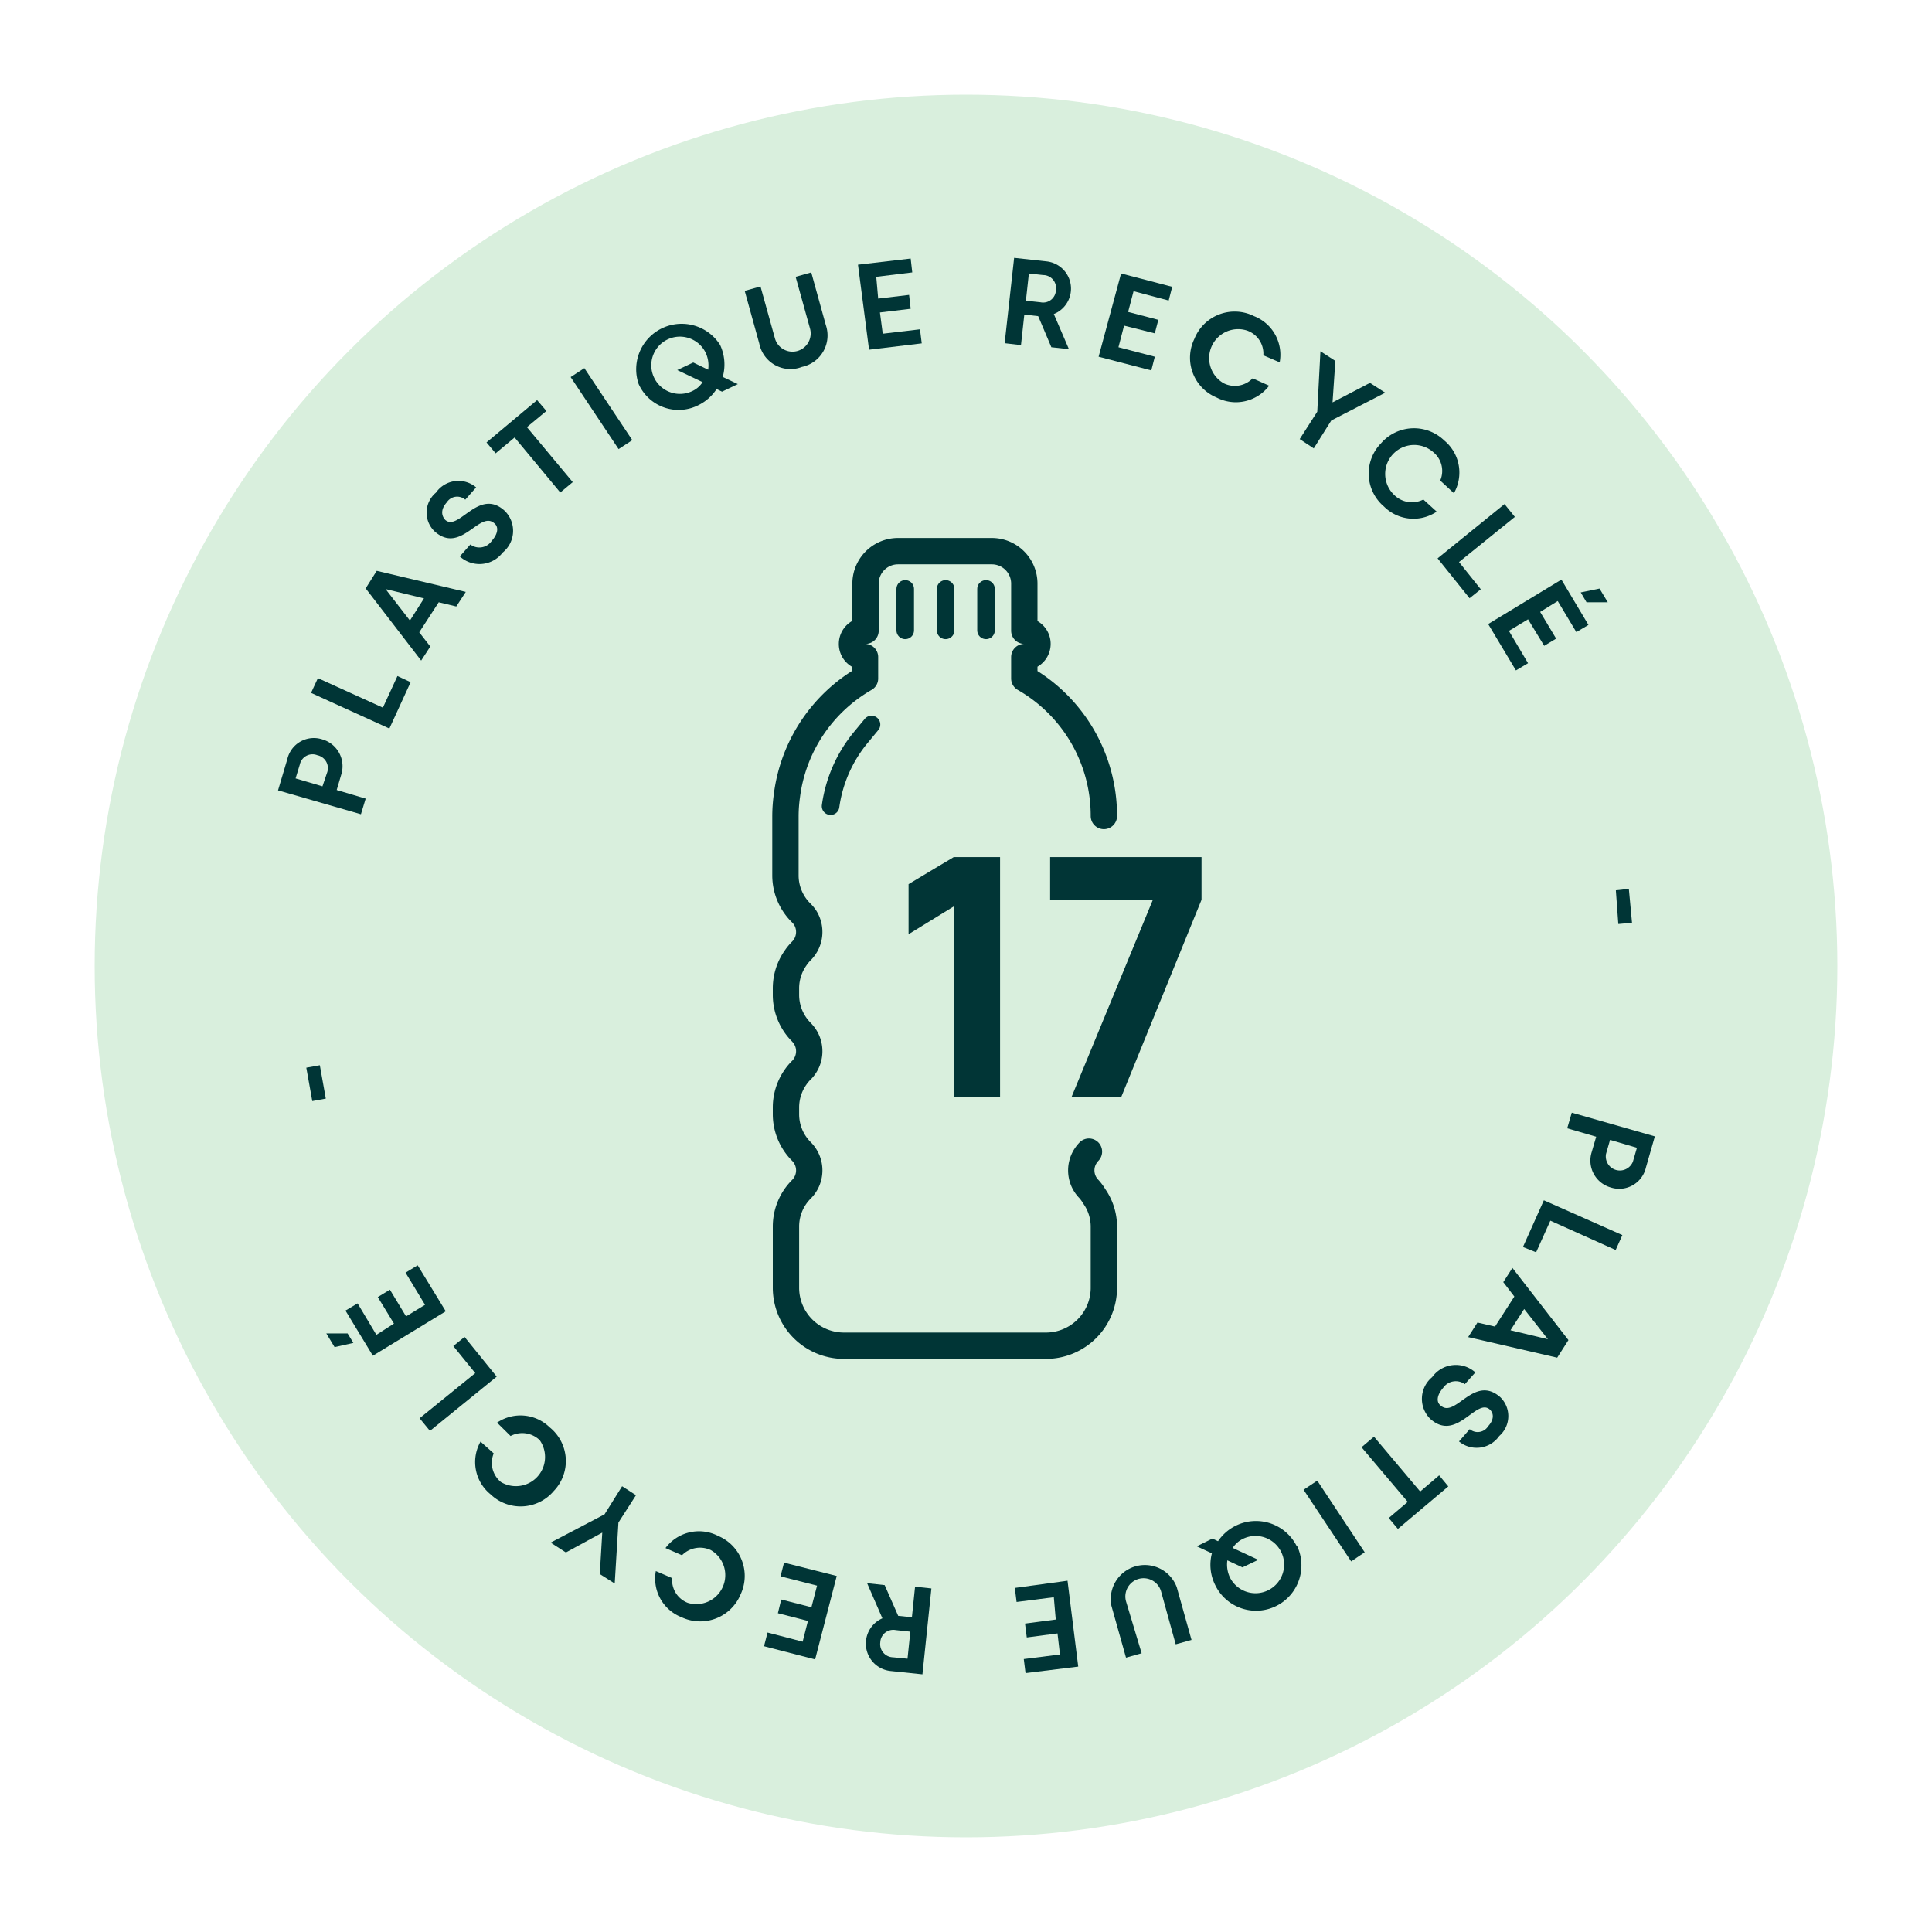 <svg id="Calque_1" data-name="Calque 1" xmlns="http://www.w3.org/2000/svg" viewBox="0 0 110 110"><defs><style>.cls-1{fill:#d9efdd;}.cls-2,.cls-3{fill:none;stroke:#003536;stroke-linecap:round;stroke-linejoin:round;}.cls-2{stroke-width:1.5px;}.cls-4{fill:#003536;}.cls-5{fill:#013536;}</style></defs><circle class="cls-1" cx="55" cy="55" r="49.61"/><path id="Tracé_4163" data-name="Tracé 4163" class="cls-2" d="M62.85,46.46a9,9,0,0,0-4.53-7.83V37.41a.75.75,0,0,0,0-1.5V33.24a1.85,1.85,0,0,0-1.85-1.86H51.13a1.85,1.85,0,0,0-1.85,1.86v2.67a.75.75,0,0,0-.77.74.74.74,0,0,0,.74.76h0v1.22a9,9,0,0,0-4.45,6.7,8.47,8.47,0,0,0-.08,1.13v3.4A3,3,0,0,0,45.64,52a2.11,2.11,0,0,1,.19.23,1.53,1.53,0,0,1-.19,1.9,2.64,2.64,0,0,0-.34.41,3,3,0,0,0-.55,1.72v.39a3,3,0,0,0,.89,2.13,2.23,2.23,0,0,1,.19.24,1.53,1.53,0,0,1-.19,1.9,2.57,2.57,0,0,0-.34.4,3,3,0,0,0-.55,1.73v.39a3,3,0,0,0,.89,2.13,1.52,1.52,0,0,1,0,2.13h0a3,3,0,0,0-.89,2.13v3.49a3.3,3.3,0,0,0,3.3,3.3h11.5a3.3,3.3,0,0,0,3.3-3.3V69.83a3,3,0,0,0-.55-1.72A2.64,2.64,0,0,0,62,67.7a1.51,1.51,0,0,1-.19-1.89,1.55,1.55,0,0,1,.19-.24"/><path class="cls-3" d="M49.62,41.25,49,42a7.83,7.83,0,0,0-1.71,3.9"/><line class="cls-3" x1="51.54" y1="33.53" x2="51.54" y2="35.89"/><line class="cls-3" x1="56.14" y1="33.53" x2="56.14" y2="35.89"/><line class="cls-3" x1="53.84" y1="33.53" x2="53.84" y2="35.89"/><path class="cls-4" d="M15.83,45l.53-1.78a1.55,1.55,0,0,1,2-1.12,1.59,1.59,0,0,1,1.07,2l-.26.88,1.65.49-.27.89Zm2.79-1a.75.75,0,0,0-.55-1,.74.74,0,0,0-1,.53l-.24.79,1.53.45Z"/><path class="cls-4" d="M17.71,39.45l.39-.84,3.7,1.68.83-1.8.75.35-1.21,2.64Z"/><path class="cls-4" d="M20.82,33.5l.63-1,5.07,1.2-.54.83-1-.24L23.87,36l.63.81-.52.8Zm3.32.57L22,33.55l0,.05,1.34,1.73Z"/><path class="cls-4" d="M26.18,31.68l.6-.68A.85.85,0,0,0,28,30.79c.35-.39.41-.79.14-1-.84-.74-1.91,1.8-3.4.46a1.48,1.48,0,0,1,.08-2.2,1.56,1.56,0,0,1,2.29-.3l-.62.7a.7.7,0,0,0-1.05.15c-.35.39-.32.75-.09,1,.76.68,1.9-1.85,3.37-.53a1.59,1.59,0,0,1-.1,2.39A1.66,1.66,0,0,1,26.18,31.68Z"/><path class="cls-4" d="M29.3,24.91l-1.08.9-.52-.62,2.88-2.41.53.62L30,24.32l2.61,3.13-.71.59Z"/><path class="cls-4" d="M32.49,21.47l.78-.51L36,25.06l-.78.51Z"/><path class="cls-4" d="M36.36,21.86A2.59,2.59,0,0,1,41,19.64a2.63,2.63,0,0,1,.15,1.82l.86.41-.9.43-.31-.15a2.59,2.59,0,0,1-1,.9A2.49,2.49,0,0,1,36.36,21.86Zm3.65-.1-1.45-.69.91-.43.85.41a1.7,1.7,0,0,0-.16-1,1.63,1.63,0,1,0-.75,2.22A1.38,1.38,0,0,0,40,21.76Z"/><path class="cls-4" d="M43.23,19.56l-.83-3,.9-.25.82,2.95a1,1,0,1,0,2-.55l-.82-2.95.89-.25.83,3a1.83,1.83,0,0,1-1.36,2.38A1.81,1.81,0,0,1,43.23,19.56Z"/><path class="cls-4" d="M48.85,15.07l3-.35.09.79-2.05.25L50,17l1.76-.21.09.79-1.75.21L50.26,19l2.12-.25.1.8-3,.36Z"/><path class="cls-4" d="M57.74,14.68l1.83.2a1.56,1.56,0,0,1,.43,3l.86,2-1-.11L59.11,18l-.79-.09-.19,1.74-.93-.11Zm1.5,2.53a.73.73,0,0,0,.88-.7.74.74,0,0,0-.73-.85l-.81-.09-.17,1.55Z"/><path class="cls-4" d="M63.83,15.57l2.91.76-.2.78-2-.53-.31,1.18,1.72.45-.2.77L64,18.54l-.32,1.23,2.07.54-.2.78-3-.78Z"/><path class="cls-4" d="M68,19.3A2.47,2.47,0,0,1,71.4,18a2.36,2.36,0,0,1,1.46,2.63l-.93-.4A1.39,1.39,0,0,0,71,18.82a1.65,1.65,0,0,0-1.33,3,1.41,1.41,0,0,0,1.65-.28l.94.42a2.38,2.38,0,0,1-3,.67A2.45,2.45,0,0,1,68,19.3Z"/><path class="cls-4" d="M75,23.44,75.18,20l.85.55-.16,2.36,0,0L78,21.8l.87.56-3.07,1.58-1,1.59L74,25Z"/><path class="cls-4" d="M78.63,25.24a2.48,2.48,0,0,1,3.6-.16,2.37,2.37,0,0,1,.55,3L82,27.36a1.38,1.38,0,0,0-.4-1.62,1.65,1.65,0,0,0-2.21,2.45,1.43,1.43,0,0,0,1.65.25l.76.69a2.37,2.37,0,0,1-3-.29A2.46,2.46,0,0,1,78.63,25.24Z"/><path class="cls-4" d="M85.66,28.7l.59.73L83.07,32l1.24,1.55-.64.51-1.82-2.27Z"/><path class="cls-4" d="M88.9,33l1.54,2.58-.69.41-1.06-1.77-1,.62.91,1.52-.68.41L87,35.26l-1.09.66L87,37.76l-.69.41-1.58-2.64Zm2.17.51.47.78-1.21,0L90,33.73Z"/><path class="cls-4" d="M92.74,50.61l.18,1.93-.78.07L92,50.69Z"/><path class="cls-4" d="M94.22,64.7l-.51,1.78a1.56,1.56,0,0,1-2,1.13,1.59,1.59,0,0,1-1.09-2l.26-.89-1.65-.48.26-.89Zm-2.78,1a.8.8,0,0,0,1.53.44l.23-.79-1.53-.45Z"/><path class="cls-4" d="M92.37,70.32l-.38.85L88.27,69.5l-.81,1.8L86.71,71l1.19-2.66Z"/><path class="cls-4" d="M89.3,76.3l-.64,1-5.07-1.17.53-.83,1,.23,1.1-1.71L85.59,73l.52-.81ZM86,75.74l2.13.51,0,0-1.35-1.72Z"/><path class="cls-4" d="M84,78.14l-.6.67a.87.87,0,0,0-1.24.22c-.35.4-.4.8-.13,1,.84.74,1.89-1.8,3.39-.48a1.5,1.5,0,0,1-.06,2.21,1.57,1.57,0,0,1-2.29.31l.61-.7a.7.7,0,0,0,1.05-.17c.35-.38.32-.74.09-.95-.77-.67-1.88,1.86-3.37.55a1.6,1.6,0,0,1,.09-2.39A1.66,1.66,0,0,1,84,78.14Z"/><path class="cls-4" d="M80.86,84.92,81.94,84l.52.63-2.87,2.42-.52-.62,1.08-.92-2.63-3.11.71-.6Z"/><path class="cls-4" d="M77.7,88.38l-.77.52-2.71-4.08L75,84.3Z"/><path class="cls-4" d="M73.84,88a2.58,2.58,0,0,1-4.65,2.25A2.58,2.58,0,0,1,69,88.44l-.86-.4.89-.44.32.15a2.6,2.6,0,0,1,4.47.26Zm-3.66.13,1.46.68-.9.43-.86-.4a1.71,1.71,0,0,0,.16,1,1.63,1.63,0,1,0,.74-2.23A1.46,1.46,0,0,0,70.18,88.14Z"/><path class="cls-4" d="M67,90.37l.84,3-.9.25-.83-3a1,1,0,1,0-2,.55L65,94.13l-.89.25-.83-2.95A1.94,1.94,0,0,1,67,90.37Z"/><path class="cls-4" d="M61.39,94.89l-3,.37-.1-.8,2.06-.26L60.21,93l-1.75.23-.1-.79,1.75-.23L60,90.94l-2.12.27-.1-.8L60.78,90Z"/><path class="cls-4" d="M52.52,95.33l-1.82-.19a1.57,1.57,0,0,1-.46-3l-.87-2,1,.11L51.14,92l.78.08.18-1.74.93.1ZM51,92.81a.74.74,0,0,0-.88.7.75.75,0,0,0,.73.85l.82.08.16-1.54Z"/><path class="cls-4" d="M46.41,94.48l-2.91-.75.2-.78,2,.52.3-1.18-1.71-.44.19-.78,1.72.44.32-1.23-2.08-.53.2-.78,3,.76Z"/><path class="cls-4" d="M42.17,90.77a2.49,2.49,0,0,1-3.36,1.31,2.36,2.36,0,0,1-1.47-2.63l.93.4a1.39,1.39,0,0,0,.89,1.41,1.65,1.65,0,0,0,1.32-3,1.44,1.44,0,0,0-1.65.29l-.94-.41a2.38,2.38,0,0,1,3-.69A2.47,2.47,0,0,1,42.17,90.77Z"/><path class="cls-4" d="M35.21,86.69,35,90.16l-.85-.54.14-2.36,0,0-2.07,1.13-.87-.56,3.07-1.61,1-1.6.79.51Z"/><path class="cls-4" d="M31.53,84.89a2.47,2.47,0,0,1-3.6.19,2.36,2.36,0,0,1-.57-3l.75.67a1.41,1.41,0,0,0,.41,1.63A1.66,1.66,0,0,0,30.73,82a1.43,1.43,0,0,0-1.66-.24L28.3,81a2.38,2.38,0,0,1,3,.27A2.46,2.46,0,0,1,31.53,84.89Z"/><path class="cls-4" d="M24.48,81.47l-.59-.72,3.17-2.57-1.25-1.54.64-.52,1.83,2.26Z"/><path class="cls-4" d="M19.05,76.7l-.47-.78,1.21,0,.33.54Zm2.18.49-1.56-2.57.69-.41L21.43,76l1-.64-.92-1.51.69-.42.92,1.52,1.08-.66-1.11-1.83.69-.42,1.6,2.62Z"/><path class="cls-4" d="M17.78,62.69l-.34-1.9.77-.14.34,1.9Z"/><path class="cls-5" d="M54.3,51.61l-2.57,1.58V50.34L54.3,48.8h2.64V62.48H54.3Z"/><path class="cls-5" d="M65.64,51.23H59.79V48.8h8.62v2.43L63.83,62.48H61Z"/></svg>